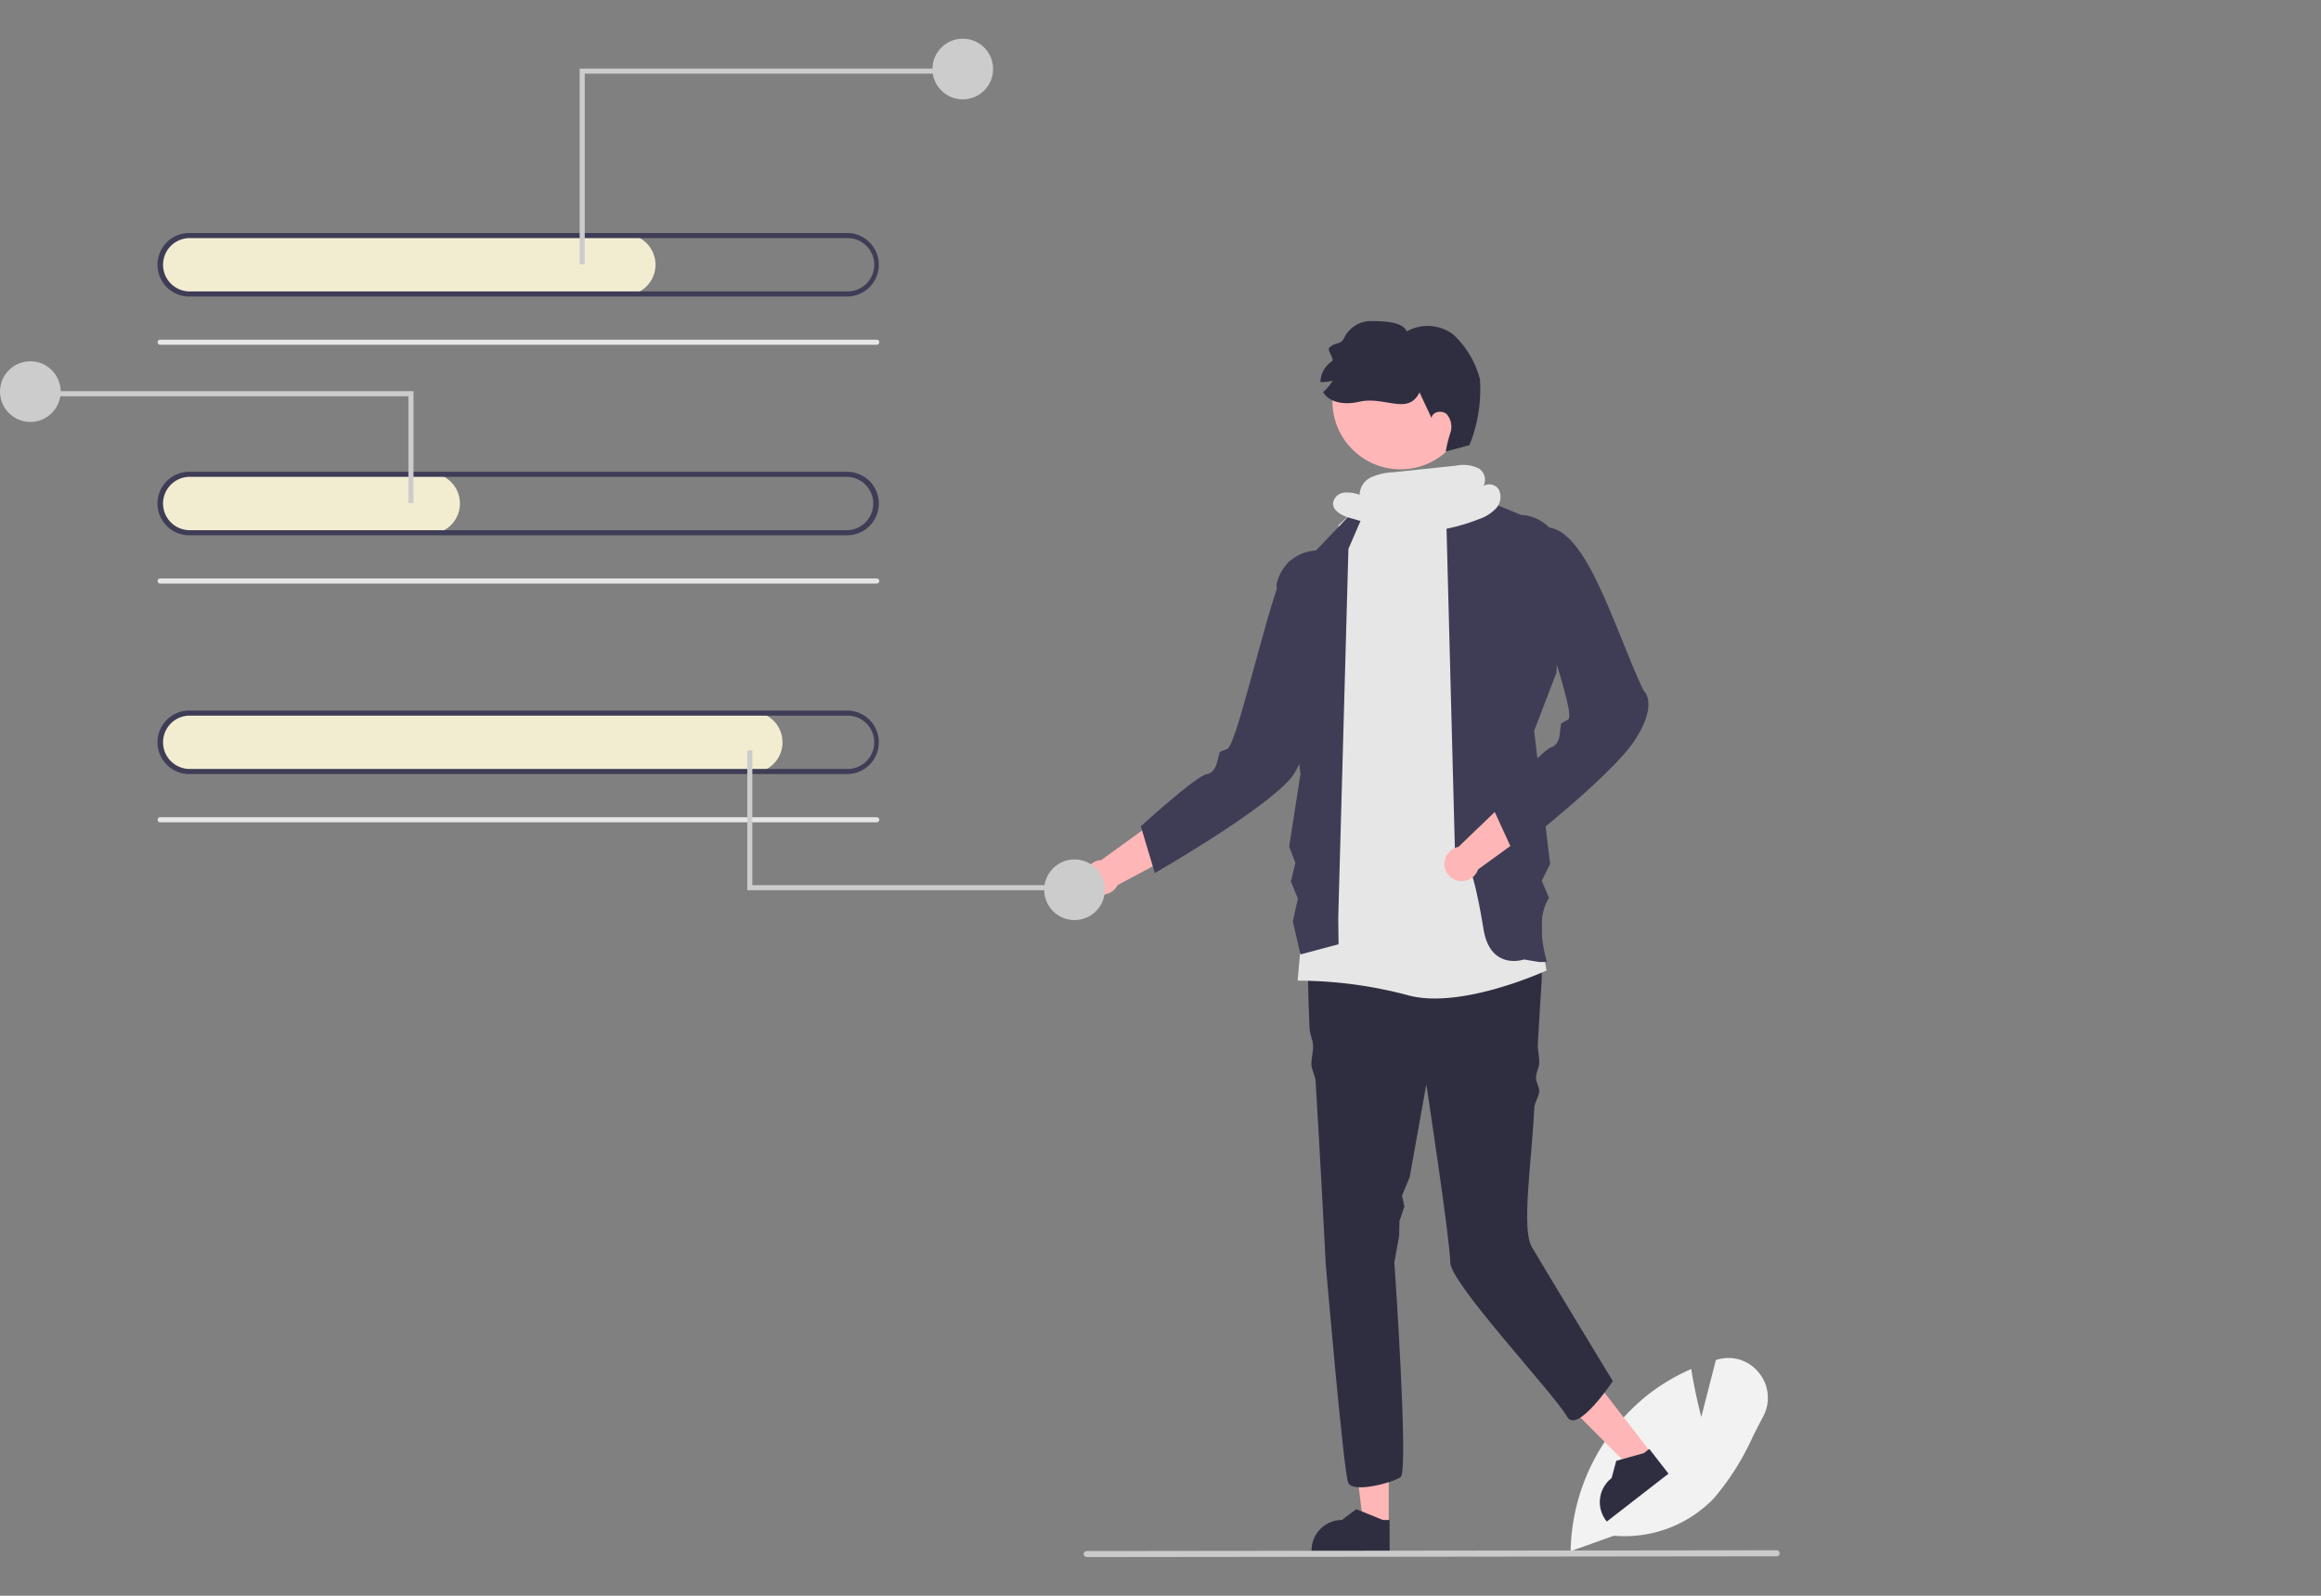<svg xmlns="http://www.w3.org/2000/svg" xmlns:xlink="http://www.w3.org/1999/xlink" width="240" height="165" viewBox="0 0 240 165">
  <rect x="0" y="0" width="240" height="165" fill="#808080" stroke="none"/>
  <defs>
    <clipPath id="clip-path">
      <rect id="長方形_6503" data-name="長方形 6503" width="240" height="165" transform="translate(940 3358)" fill="none"/>
    </clipPath>
  </defs>
  <g id="マスクグループ_10561" data-name="マスクグループ 10561" transform="translate(-940 -3358)" clip-path="url(#clip-path)">
    <g id="undraw_percentages_re_a1ao" transform="translate(940 3362)">
      <path id="パス_41618" data-name="パス 41618" d="M868.015,690.48l0-.183a21.15,21.15,0,0,1,7.909-15.927,20.523,20.523,0,0,1,4.409-2.657l.15-.067.026.162c.305,1.938.788,3.917,1.013,4.795l1.509-5.887.168-.048a4.011,4.011,0,0,1,4.282,1.368,4.08,4.08,0,0,1,.423,4.552c-.352.655-.7,1.339-1.032,2a26.633,26.633,0,0,1-4.068,6.446,12.784,12.784,0,0,1-10.311,3.846Z" transform="translate(-705.602 -534.092)" fill="#f2f2f2"/>
      <path id="パス_41619" data-name="パス 41619" d="M535.891,556.651h-2.625l-1.249-10.126h3.875Z" transform="translate(-392.288 -402.985)" fill="#ffb6b6"/>
      <path id="パス_41620" data-name="パス 41620" d="M774.081,734.37h-8.073v-.1a3.142,3.142,0,0,1,3.142-3.142h0l1.475-1.119,2.751,1.119h.7Z" transform="translate(-630.386 -577.966)" fill="#2f2e41"/>
      <path id="パス_41621" data-name="パス 41621" d="M624.214,534.46l-2.074,1.609-7.2-7.234,3.061-2.376Z" transform="translate(-453.435 -388.191)" fill="#ffb6b6"/>
      <path id="パス_41622" data-name="パス 41622" d="M886.6,708.857l-6.378,4.95-.063-.081a3.143,3.143,0,0,1,.556-4.409h0l.479-1.788,2.86-.8.557-.432Z" transform="translate(-714.071 -560.481)" fill="#2f2e41"/>
      <path id="パス_41623" data-name="パス 41623" d="M788.785,495.447s-.179,2.742-.405,6.661c-.037.643.182,1.341.143,2.04-.026.464-.309.915-.335,1.4-.028.511.363.962.335,1.49s-.473,1.107-.5,1.635c-.289,5.682-1.339,12.484-.288,14.386.518.937,8.4,13.92,8.4,13.92s-3.677,5.515-4.728,3.677c-1.388-2.428-12.082-13.789-12.082-15.958s-2.474-18.406-2.474-18.406l-1.725,9.61-.791,1.9.249,1.118-.511,1.509-.028,1.493-.5,2.772s1.5,21.6.654,22.2-4.94,1.689-5.423.6-2.322-22.542-2.322-22.542-.5-9.833-1.051-18.973c-.031-.531-.4-1.171-.433-1.694-.034-.607.2-1.395.171-1.983-.034-.675-.333-1.15-.362-1.8-.223-4.993-.257-8.927.142-9.526,1.205-1.807,2.29-3.251,2.29-3.251s17.229-4.218,21.568,1.2Z" transform="translate(-629.363 -398.172)" fill="#2f2e41"/>
      <path id="パス_41624" data-name="パス 41624" d="M770.26,323.963l4.154-.232,3.131,1.709,8.706,49.3s-8.9,4.113-14.415,2.538a44.56,44.56,0,0,0-11.324-1.487l4.232-47.1,3.414-3.152Z" transform="translate(-626.333 -278.394)" fill="#e6e6e6"/>
      <path id="パス_41625" data-name="パス 41625" d="M820.42,328.595l6.43,2.626a4.376,4.376,0,0,1,4.093,3.59l-.427,12.7-2.319,6.041,1.654,13.762-.866,1.733.748,1.769c-1.1,1.783-.875,4.12-.223,6.635h-.788l-1.576-.263s-3.469,1.2-4.18-3.121c-1.861-11.324-2.911-6.334-2.911-6.334l-.916-35.134Z" transform="translate(-669.563 -281.98)" fill="#3f3d56"/>
      <path id="パス_41626" data-name="パス 41626" d="M762.272,328.615l-6.007,6.3a4.376,4.376,0,0,0-4.093,3.59l2.483,19.529-1.165,7.493.64,1.7-.464,1.921.726,1.756-.525,2.364.788,3.414,3.94-1.051-.03-2.8,1.051-38.083Z" transform="translate(-620.184 -281.995)" fill="#3f3d56"/>
      <path id="パス_41627" data-name="パス 41627" d="M686.625,451.872l-8.182,5.937a1.787,1.787,0,1,0,1.687,2.591l11.127-5.94Z" transform="translate(-564.569 -372.88)" fill="#ffb6b6"/>
      <path id="パス_41628" data-name="パス 41628" d="M714.223,354.793c-1.555.717-5.4,19.081-6.524,19.471s-.7.331-.855.656-.2,1.78-1.279,1.951-6.8,5.385-6.8,5.385l1.45,4.832s11.005-6.287,14.039-9.769,4.668-21.387,4.668-21.387l.31-1.786S715.778,354.076,714.223,354.793Z" transform="translate(-580.802 -300.82)" fill="#3f3d56"/>
      <path id="パス_41629" data-name="パス 41629" d="M827.043,442.64l-7.292,7a1.787,1.787,0,1,0,2.026,2.336l10.208-7.408Z" transform="translate(-668.944 -366.073)" fill="#ffb6b6"/>
      <path id="パス_41630" data-name="パス 41630" d="M842.2,348.509c-1.442.924,4.038,14.319,2.975,14.859s-.645.423-.757.767.049,1.791-1,2.108-6,6.265-6,6.265l2.1,4.588s10.04-7.735,12.569-11.6.883-5.169.883-5.169c-3.137-6.664-6.072-17.531-10.506-16.809C842.464,343.519,843.644,347.585,842.2,348.509Z" transform="translate(-683.042 -292.96)" fill="#3f3d56"/>
      <circle id="楕円形_1431" data-name="楕円形 1431" cx="7.04" cy="7.04" r="7.04" transform="translate(137.777 30.448)" fill="#ffb6b6"/>
      <path id="パス_41631" data-name="パス 41631" d="M784.9,275.077s-1.551.425-2.453.662a13.361,13.361,0,0,1,.485-1.957,2,2,0,0,0-.373-1.893c-.488-.464-1.5-.283-1.584.384l-1.242-2.654c-1.182,2.434-3.6.36-6.236.975-1.345.317-3.03.181-3.74-1a4.39,4.39,0,0,0,.993-1.192,4.01,4.01,0,0,1-1.263.16,2.647,2.647,0,0,1,1.17-2.137c.379-.248-.559-1.13-.228-1.44.679-.634,1.134-.2,1.535-1.039a3.085,3.085,0,0,1,2.787-1.7c1.152.027,3.217.016,3.664,1.077a4.4,4.4,0,0,1,4.8.309,9.571,9.571,0,0,1,2.766,4.641A15.462,15.462,0,0,1,784.9,275.077Z" transform="translate(-632.95 -233.052)" fill="#2f2e41"/>
      <path id="パス_41632" data-name="パス 41632" d="M360.452,234.418H315.371a3.207,3.207,0,0,1-3.237-2.936,3.153,3.153,0,0,1,3.145-3.367h45.174a3.152,3.152,0,0,1,0,6.3Z" transform="translate(-295.712 -207.891)" fill="#f2edd1"/>
      <path id="パス_41633" data-name="パス 41633" d="M386.016,270.14H311.889a.263.263,0,0,1,0-.525h74.126a.263.263,0,0,1,0,.525Z" transform="translate(-295.343 -238.491)" fill="#e6e6e6"/>
      <path id="パス_41634" data-name="パス 41634" d="M382.933,234.181H314.91a3.283,3.283,0,0,1,0-6.566h68.024a3.283,3.283,0,1,1,0,6.566ZM314.91,228.14a2.758,2.758,0,0,0,0,5.515h68.024a2.758,2.758,0,1,0,0-5.515Z" transform="translate(-295.343 -207.522)" fill="#3f3d56"/>
      <path id="パス_41635" data-name="パス 41635" d="M340.229,328.418H315.371a3.207,3.207,0,0,1-3.237-2.936,3.153,3.153,0,0,1,3.145-3.367h24.951a3.152,3.152,0,0,1,0,6.3Z" transform="translate(-295.712 -277.203)" fill="#f2edd1"/>
      <path id="パス_41636" data-name="パス 41636" d="M386.016,364.14H311.889a.263.263,0,0,1,0-.525h74.126a.263.263,0,0,1,0,.525Z" transform="translate(-295.343 -307.803)" fill="#e6e6e6"/>
      <path id="パス_41637" data-name="パス 41637" d="M382.933,328.181H314.91a3.283,3.283,0,0,1,0-6.566h68.024a3.283,3.283,0,1,1,0,6.566ZM314.91,322.14a2.758,2.758,0,0,0,0,5.515h68.024a2.758,2.758,0,0,0,0-5.515Z" transform="translate(-295.343 -276.834)" fill="#3f3d56"/>
      <path id="パス_41638" data-name="パス 41638" d="M373.584,422.418H315.371a3.207,3.207,0,0,1-3.237-2.936,3.153,3.153,0,0,1,3.145-3.367h58.306a3.152,3.152,0,0,1,0,6.3Z" transform="translate(-295.712 -346.514)" fill="#f2edd1"/>
      <path id="パス_41639" data-name="パス 41639" d="M386.016,458.14H311.889a.263.263,0,0,1,0-.525h74.126a.263.263,0,0,1,0,.525Z" transform="translate(-295.343 -377.115)" fill="#e6e6e6"/>
      <path id="パス_41640" data-name="パス 41640" d="M382.933,422.181H314.91a3.283,3.283,0,1,1,0-6.566h68.024a3.283,3.283,0,1,1,0,6.566ZM314.91,416.14a2.758,2.758,0,0,0,0,5.515h68.024a2.758,2.758,0,1,0,0-5.515Z" transform="translate(-295.343 -346.146)" fill="#3f3d56"/>
      <path id="パス_41641" data-name="パス 41641" d="M228.739,32h-.525V11.763h37.993v.525H228.739Z" transform="translate(-168.276 -8.674)" fill="#ccc"/>
      <circle id="楕円形_1432" data-name="楕円形 1432" cx="3.137" cy="3.137" r="3.137" transform="translate(96.417 0)" fill="#ccc"/>
      <path id="パス_41642" data-name="パス 41642" d="M55.6,150.33h.525V138.763H18.129v.525H55.6Z" transform="translate(-13.368 -102.318)" fill="#ccc"/>
      <circle id="楕円形_1433" data-name="楕円形 1433" cx="3.137" cy="3.137" r="3.137" transform="translate(0 33.355)" fill="#ccc"/>
      <path id="パス_41643" data-name="パス 41643" d="M294.739,280.2h-.525v14.457h32.215v-.525H294.739Z" transform="translate(-216.942 -206.609)" fill="#ccc"/>
      <circle id="楕円形_1434" data-name="楕円形 1434" cx="3.137" cy="3.137" r="3.137" transform="translate(107.973 84.863)" fill="#ccc"/>
      <path id="パス_41644" data-name="パス 41644" d="M747.927,746.825l-71.372.081a.313.313,0,0,1,0-.625l71.372-.081a.313.313,0,0,1,0,.625Z" transform="translate(-564.196 -589.906)" fill="#cacaca"/>
      <path id="パス_41645" data-name="パス 41645" d="M791.6,321.514a1.171,1.171,0,0,0-1.587-.376,1.382,1.382,0,0,0-.51-1.824,3.733,3.733,0,0,0-2.351-.267l-6.555.685a6.031,6.031,0,0,0-2.205.517,2.051,2.051,0,0,0-1.187,1.8,3.771,3.771,0,0,0-1.608-.218,1.289,1.289,0,0,0-1.128,1.021c-.092.87.942,1.373,1.784,1.612l4.691,1.329-.482.1a19.981,19.981,0,0,0,9.049-1.309,4.4,4.4,0,0,0,1.787-1.108A1.756,1.756,0,0,0,791.6,321.514Z" transform="translate(-636.617 -274.894)" fill="#e6e6e6"/>
    </g>
  </g>
</svg>
